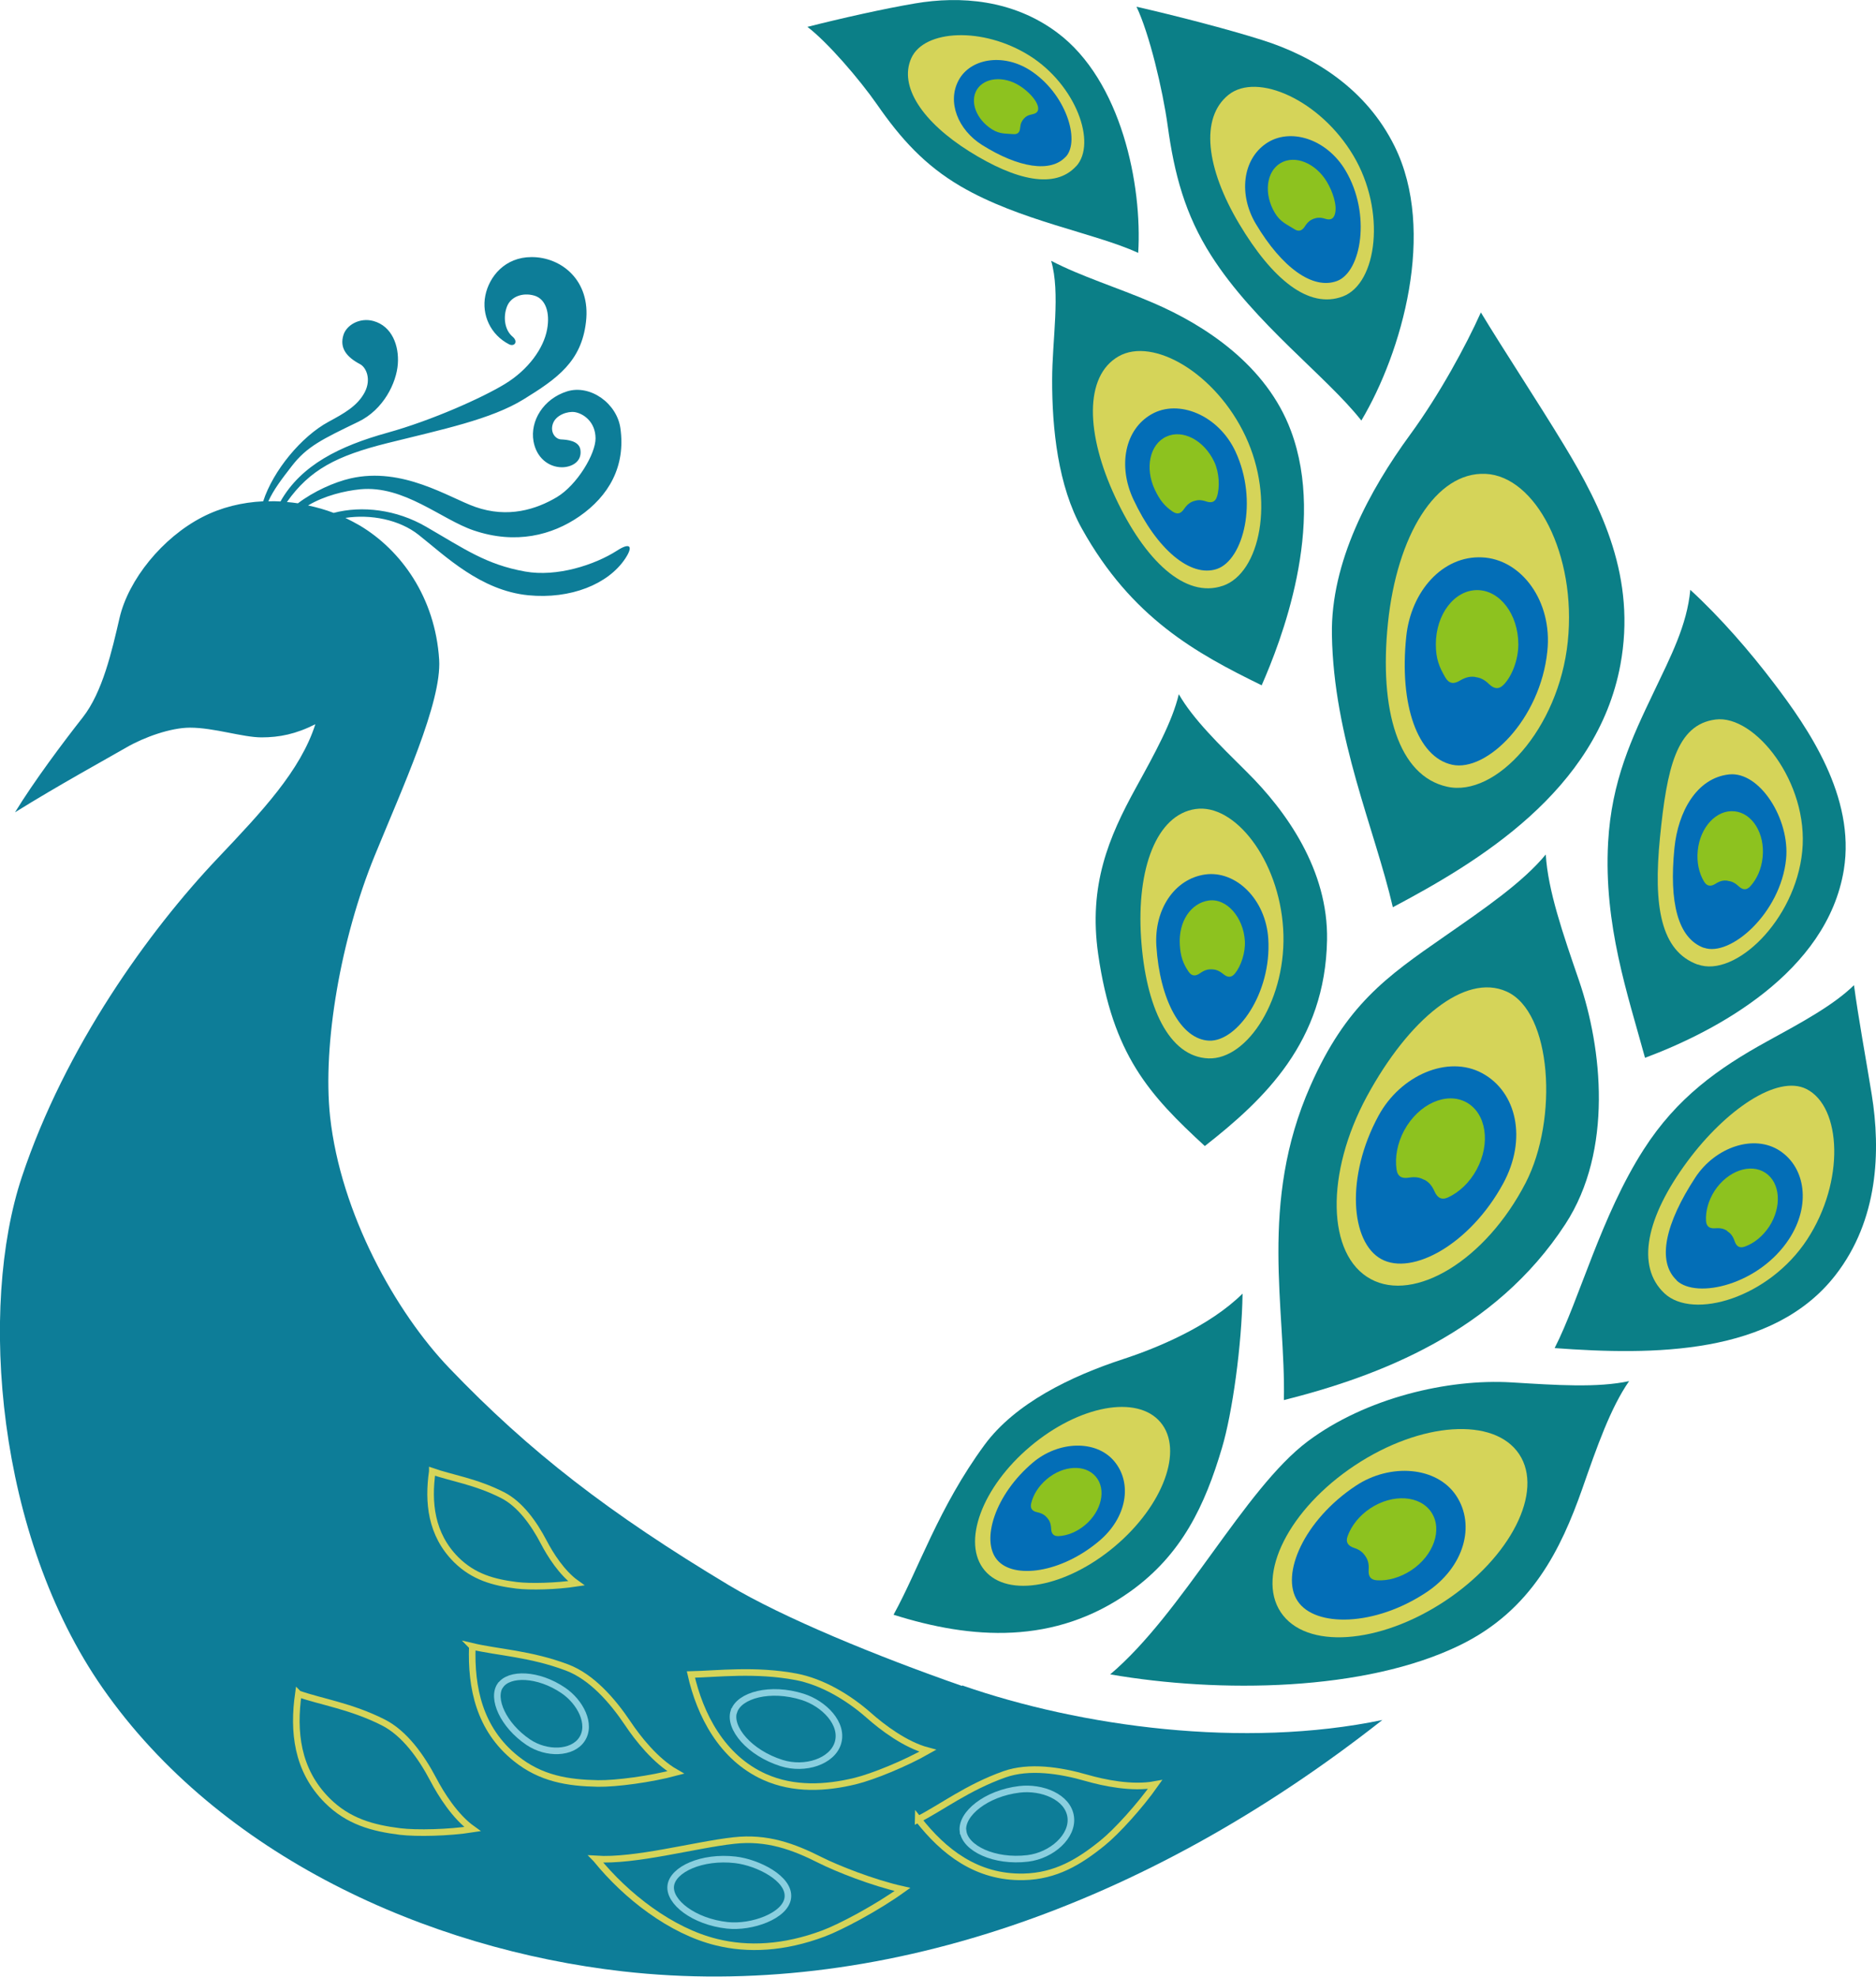 <?xml version="1.0" encoding="UTF-8"?>
<svg id="Layer_2" data-name="Layer 2" xmlns="http://www.w3.org/2000/svg" viewBox="0 0 131.23 138.27">
  <defs>
    <style>
      .cls-1 {
        stroke: #8acfdf;
      }

      .cls-1, .cls-2 {
        fill: none;
        stroke-miterlimit: 10;
        stroke-width: .46px;
      }

      .cls-2 {
        stroke: #d5d459;
      }

      .cls-3 {
        fill: #0d7d98;
      }

      .cls-3, .cls-4, .cls-5, .cls-6, .cls-7 {
        stroke-width: 0px;
      }

      .cls-4 {
        fill: #0b7f87;
      }

      .cls-5 {
        fill: #8dc21f;
      }

      .cls-6 {
        fill: #036eb7;
      }

      .cls-7 {
        fill: #d5d459;
      }
    </style>
  </defs>
  <g id="Diwali_Icons" data-name="Diwali Icons">
    <g>
      <path class="cls-3" d="M67.3,117.91c-5.91-2.06-12.54-4.78-16.32-7.05-8.33-5-13.94-9.32-19.55-15.18-3.75-3.91-7.6-10.81-8.34-17.59-.54-5.05.76-12.47,3.11-18.22,1.94-4.75,4.71-10.76,4.52-13.74-.28-4.37-2.68-7.66-5.54-9.37-.33-.19-.67-.37-1.02-.54,1.78-.27,3.78.12,5.13,1.19,1.87,1.48,4.33,3.89,7.66,4.22,2.96.29,5.6-.77,6.79-2.57.58-.88.33-1.14-.58-.55-1.56,1-4.21,1.86-6.43,1.46-2.73-.49-4.22-1.57-6.92-3.13-2.08-1.21-4.49-1.49-6.47-.97-.57-.22-1.18-.39-1.79-.52,1.16-.69,2.56-1.02,3.64-1.13,3.08-.3,5.69,2.12,7.96,2.88,2.93.99,5.47.33,7.37-.98,2.08-1.44,3.25-3.51,2.88-6.16-.24-1.75-2.11-3.09-3.73-2.59-1.66.52-2.6,2.07-2.35,3.49.2,1.14,1.04,1.81,1.98,1.82.65,0,1.43-.36,1.3-1.23-.1-.64-.96-.7-1.36-.72-.38-.02-.78-.49-.56-1.11.22-.61,1.04-.87,1.52-.8.62.1,1.45.68,1.46,1.83.01,1.09-1.29,3.27-2.71,4.12-1.43.85-3.41,1.49-5.71.68-1.84-.65-5.08-2.83-8.73-1.99-1.13.26-2.56.9-3.67,1.74-.26-.04-.51-.07-.77-.09,1.59-2.25,3.46-3.23,7.03-4.12,3.85-.96,7.26-1.66,9.54-3.07,2.35-1.45,4.03-2.64,4.35-5.4.35-2.92-1.74-4.55-3.81-4.54-1.85,0-2.96,1.35-3.23,2.69-.27,1.35.36,2.74,1.66,3.41.38.19.66-.19.24-.54-.56-.47-.66-1.38-.39-2.09.26-.7,1.09-1.01,1.9-.78.81.22,1.13,1.2.91,2.37-.24,1.32-1.31,2.82-2.96,3.82-1.56.95-5.09,2.54-8.23,3.41-3.3.92-6.01,2.24-7.46,4.8-.28-.02-.57-.02-.85-.01.37-.81.91-1.52,1.63-2.45,1.07-1.39,2.14-1.89,4.68-3.12,1.74-.84,2.66-2.71,2.75-4.05.09-1.25-.4-2.63-1.71-2.99-.96-.26-1.87.28-2.09.96-.3.94.23,1.57,1.16,2.06.43.23.79,1.05.33,1.95-.51.98-1.47,1.5-2.54,2.08-1.9,1.03-3.87,3.41-4.57,5.56-1.47.07-2.93.42-4.25,1.1-2.8,1.44-5.18,4.38-5.8,7.07-.53,2.29-1.18,5.17-2.57,6.94-1.4,1.78-3.41,4.47-4.74,6.64,3-1.87,6.45-3.76,7.78-4.53,1.26-.73,3.12-1.39,4.46-1.39,1.69,0,3.69.68,5.01.68,1.24,0,2.4-.23,3.76-.92-1.04,3.25-3.73,6.1-6.84,9.38-4.79,5.05-10.66,13.18-13.69,22.28-3.03,9.09-1.79,25.09,5.66,35.76,8.18,11.72,22.72,18.25,36.37,19.8,17.78,2.02,36.52-4.5,53.14-17.58-9.7,2.02-21.07.48-29.4-2.42Z"/>
      <g>
        <path class="cls-4" d="M77.66,117.1c5.08-4.29,9.38-12.97,13.82-16.3,4.05-3.03,9.8-4.39,14.26-4.12,3.12.19,6,.39,8.22-.09-1.3,1.87-2.25,4.59-3.28,7.54-1.49,4.22-3.54,8.47-8.52,10.91-6.66,3.27-16.89,3.38-24.5,2.06Z"/>
        <path class="cls-7" d="M89.59,112.75c-1.74-2.62.59-7.22,5.19-10.27,4.61-3.05,9.75-3.4,11.49-.78,1.74,2.62-.59,7.22-5.19,10.27-4.61,3.05-9.75,3.4-11.49.78Z"/>
        <path class="cls-6" d="M90.77,111.97c-1.23-1.85.46-5.67,4.07-8.06,2.41-1.6,5.67-1.36,7.03.7,1.36,2.06.56,4.99-2.09,6.75-3.61,2.4-7.79,2.46-9.01.61Z"/>
        <path class="cls-5" d="M95.51,108.83c-.17-.25-.37-.44-.8-.58-.41-.14-.6-.39-.44-.82.26-.72.81-1.43,1.58-1.94,1.57-1.04,3.49-.92,4.28.28.79,1.2.16,3.01-1.41,4.05-.78.51-1.64.75-2.4.7-.46-.03-.61-.29-.58-.73.03-.45-.06-.71-.23-.96Z"/>
      </g>
      <g>
        <path class="cls-4" d="M89.81,97.92c.14-6.37-1.78-13.76,1.86-21.99,2.49-5.63,5.28-7.6,9.36-10.43,2.85-1.98,5.49-3.79,7.1-5.74.15,2.52,1.2,5.54,2.33,8.83,1.61,4.7,2.4,11.87-.96,17.02-4.91,7.54-12.99,10.62-19.7,12.31Z"/>
        <path class="cls-7" d="M95.88,89.45c-3.07-1.67-3.18-7.39-.26-12.78,2.93-5.39,6.85-8.63,9.76-7.33,3.19,1.41,3.63,8.93,1.35,13.37-2.81,5.45-7.79,8.41-10.85,6.74Z"/>
        <path class="cls-6" d="M96.63,88.06c-2.17-1.18-2.5-5.8-.2-10.03,1.53-2.82,4.85-4.28,7.26-2.97,2.41,1.31,3.15,4.6,1.46,7.71-2.3,4.23-6.35,6.47-8.52,5.29Z"/>
        <path class="cls-5" d="M99.64,82.52c-.29-.16-.59-.24-1.09-.16-.48.08-.79-.07-.86-.58-.12-.84.05-1.82.54-2.73,1-1.84,2.94-2.72,4.34-1.96,1.4.76,1.72,2.87.72,4.71-.49.91-1.22,1.58-1.99,1.94-.46.21-.75.03-.95-.41-.2-.46-.43-.67-.72-.83Z"/>
      </g>
      <g>
        <path class="cls-4" d="M97.43,63.44c-1.27-5.48-4.14-11.82-4.26-19.04-.09-5.11,2.63-10.11,5.47-14,2.05-2.8,3.92-6.25,4.95-8.55,1.57,2.6,4,6.28,5.8,9.25,2.7,4.44,5.08,9.34,3.96,15.39-1.64,8.85-10,13.82-15.92,16.96Z"/>
        <path class="cls-7" d="M101.23,55.02c-3.41-.75-4.77-5.35-4.14-11.45.63-6.1,3.34-10.59,6.83-10.43,3.49.16,6.38,5.63,5.75,11.73s-5.03,10.91-8.44,10.15Z"/>
        <path class="cls-6" d="M101.57,53.48c-2.41-.53-3.7-4.18-3.2-8.96.33-3.19,2.56-5.67,5.3-5.54,2.74.12,4.94,3.05,4.57,6.56-.49,4.79-4.26,8.48-6.67,7.94Z"/>
        <path class="cls-5" d="M103.19,47.34c-.33-.04-.63,0-1.07.26-.41.25-.75.23-1.01-.21-.43-.74-.67-1.3-.67-2.33,0-2.09,1.29-3.79,2.89-3.79,1.59,0,2.88,1.7,2.88,3.8,0,1.03-.42,2.18-1.01,2.8-.35.37-.69.31-1.03-.02-.36-.35-.65-.46-.98-.5Z"/>
      </g>
      <g>
        <path class="cls-4" d="M88.26,47.93c-4.58-2.24-9.1-4.71-12.58-10.96-1.67-2.99-2.09-7-2.08-10.42,0-2.76.59-6.06-.07-8.31,2.11,1.1,4.59,1.85,7.13,2.94,3.63,1.56,7.93,4.36,9.64,8.94,2.49,6.65-.73,14.81-2.04,17.8Z"/>
        <path class="cls-7" d="M85.53,40.97c-2.63.9-5.45-1.77-7.51-6.19-2.07-4.42-2.19-8.48.23-9.86,2.41-1.37,6.81,1.18,8.88,5.6s1.03,9.55-1.59,10.45Z"/>
        <path class="cls-6" d="M85.13,39.79c-1.86.63-4.23-1.4-5.85-4.87-1.08-2.31-.62-4.87,1.27-5.95,1.89-1.08,4.68.06,5.87,2.6,1.62,3.47.56,7.58-1.29,8.22Z"/>
        <path class="cls-5" d="M83.51,35.04c-.25.09-.45.22-.68.55-.21.32-.46.42-.8.19-.56-.38-.9-.8-1.25-1.54-.71-1.51-.35-3.17.8-3.7,1.15-.54,2.65.25,3.36,1.76.35.74.4,1.78.19,2.43-.12.39-.39.46-.75.34-.38-.13-.62-.11-.87-.02Z"/>
      </g>
      <g>
        <path class="cls-4" d="M62.51,112.92c1.74-3.15,3.14-7.49,6.36-11.87,2.14-2.91,6.03-4.8,9.7-6,2.39-.78,6.05-2.3,8.35-4.58-.05,3.61-.72,8.38-1.44,10.79-1.19,4.01-2.79,7.45-6.41,10.04-5.3,3.79-11.15,3.34-16.56,1.63Z"/>
        <path class="cls-7" d="M68.88,109.83c-1.63-1.93-.2-5.82,3.2-8.68,3.4-2.86,7.47-3.62,9.1-1.68,1.63,1.93.2,5.82-3.2,8.68-3.4,2.86-7.47,3.62-9.1,1.68Z"/>
        <path class="cls-6" d="M69.75,109.09c-1.15-1.36-.15-4.57,2.51-6.81,1.78-1.5,4.4-1.61,5.68-.09,1.28,1.52.91,3.93-1.05,5.58-2.66,2.25-5.99,2.69-7.14,1.32Z"/>
        <path class="cls-5" d="M73.25,106.15c-.16-.19-.34-.31-.69-.39-.34-.07-.51-.25-.43-.61.14-.6.51-1.21,1.09-1.7,1.16-.98,2.7-1.06,3.44-.17.74.88.41,2.39-.75,3.37-.57.48-1.24.75-1.85.78-.37.02-.52-.18-.53-.52-.02-.36-.11-.56-.27-.75Z"/>
      </g>
      <g>
        <path class="cls-4" d="M108.75,94.28c1.73-3.38,3.25-9.25,6.23-13.89,2.31-3.61,5.21-5.68,8.65-7.57,2.41-1.32,4.63-2.52,6.06-3.92.32,2.37.8,4.93,1.24,7.64.64,3.96.46,8.78-2.53,12.63-4.36,5.62-12.75,5.62-19.66,5.11Z"/>
        <path class="cls-7" d="M116.43,90.45c-2.01-1.89-1.28-5.33,1.61-9.23,2.66-3.59,6.28-6.08,8.32-5.06,2.47,1.24,2.71,6.47.05,10.53-2.66,4.06-7.96,5.65-9.98,3.76Z"/>
        <path class="cls-6" d="M117.29,89.54c-1.42-1.33-.78-4.01,1.3-7.19,1.39-2.12,4.1-3.06,5.91-1.87,1.81,1.19,2.18,3.83.65,6.17-2.08,3.19-6.45,4.23-7.87,2.9Z"/>
        <path class="cls-5" d="M120.83,86.09c-.22-.15-.45-.22-.85-.19-.38.03-.61-.11-.64-.51-.04-.67.16-1.43.6-2.11.91-1.39,2.5-1.95,3.55-1.26,1.05.69,1.17,2.37.27,3.76-.45.68-1.06,1.17-1.7,1.4-.38.14-.6-.02-.72-.38-.13-.38-.29-.55-.52-.7Z"/>
      </g>
      <g>
        <path class="cls-4" d="M115.07,73.97c-1.22-4.47-2.89-9.28-2.58-15.04.24-4.33,1.66-7.32,3.2-10.54,1.18-2.48,2.32-4.66,2.55-7.14,2.12,1.95,4.15,4.29,5.85,6.53,2.38,3.13,5.72,7.94,4.89,13.05-1.17,7.17-8.94,11.3-13.91,13.15Z"/>
        <path class="cls-7" d="M118.76,67.46c-2.59-.94-3.12-4.07-2.64-8.9.48-4.83,1.15-7.89,3.89-8.24,2.74-.35,6.54,4.4,6.06,9.22-.48,4.83-4.71,8.86-7.31,7.91Z"/>
        <path class="cls-6" d="M119.19,66.29c-1.83-.67-2.44-3.19-2.06-6.98.25-2.53,1.55-4.9,3.82-5.15,2.15-.23,4.27,3.14,3.99,5.92-.38,3.79-3.91,6.87-5.75,6.2Z"/>
        <path class="cls-5" d="M120.84,61.59c-.26-.03-.5,0-.84.22-.32.2-.59.19-.8-.16-.35-.58-.52-1.34-.44-2.15.16-1.65,1.31-2.89,2.57-2.76,1.25.12,2.14,1.56,1.97,3.21-.08.81-.4,1.53-.86,2.03-.27.3-.54.26-.82,0-.29-.27-.52-.35-.78-.38Z"/>
      </g>
      <g>
        <path class="cls-4" d="M84.29,80.16c-3.9-3.59-6.46-6.38-7.47-13.43-.69-4.82.74-8.18,2.63-11.62,1.32-2.4,2.55-4.62,3.01-6.56.99,1.73,2.8,3.5,4.75,5.43,2.79,2.76,5.71,6.89,5.62,11.76-.13,7.12-4.38,11.14-8.55,14.41Z"/>
        <path class="cls-7" d="M84.53,74.02c-2.76-.11-4.39-3.59-4.71-8.43-.32-4.84,1.08-8.61,3.81-9.01,2.73-.4,5.83,3.53,6.13,8.37.3,4.84-2.47,9.17-5.23,9.07Z"/>
        <path class="cls-6" d="M84.58,72.78c-1.95-.08-3.45-2.83-3.69-6.63-.16-2.53,1.26-4.68,3.4-4.99,2.14-.31,4.26,1.72,4.43,4.51.23,3.8-2.19,7.19-4.14,7.11Z"/>
        <path class="cls-5" d="M84.78,67.79c-.26-.01-.5.04-.83.27-.31.22-.58.23-.81-.11-.38-.56-.56-1.06-.61-1.87-.1-1.65.78-2.92,2.02-3.1,1.25-.18,2.43,1.17,2.53,2.82.05.82-.27,1.76-.69,2.28-.25.31-.52.29-.82.04-.31-.25-.54-.32-.8-.33Z"/>
      </g>
      <g>
        <path class="cls-4" d="M95.22,29.4c-2.43-3.09-7.46-6.77-10.49-11.52-1.84-2.88-2.59-5.73-3.05-9.1-.35-2.53-1.29-6.46-2.18-8.31,2.79.64,6.32,1.55,8.76,2.32,3.6,1.13,7.3,3.39,9.3,7.45,2.93,5.94.51,14.4-2.33,19.17Z"/>
        <path class="cls-7" d="M93.94,20.73c-2.4.91-4.95-1.21-7.26-5.08-2.31-3.88-2.75-7.41-.74-9.02,2.01-1.6,6.42.37,8.73,4.25s1.67,8.94-.73,9.85Z"/>
        <path class="cls-6" d="M93.53,19.65c-1.7.64-3.87-.95-5.68-3.99-1.21-2.03-.95-4.48.71-5.62,1.66-1.14,4.23-.35,5.56,1.88,1.81,3.04,1.11,7.09-.59,7.73Z"/>
        <path class="cls-5" d="M91.89,15.3c-.23.09-.41.22-.61.53-.19.3-.42.4-.73.2-.53-.34-.98-.49-1.37-1.14-.79-1.32-.61-2.88.39-3.48,1.01-.6,2.46-.01,3.25,1.31.39.65.74,1.64.56,2.25-.1.36-.34.44-.68.33-.35-.11-.58-.08-.81,0Z"/>
      </g>
      <g>
        <path class="cls-4" d="M79.61,17.68c-3.04-1.39-8.27-2.23-12.41-4.65-2.51-1.47-4.19-3.33-5.84-5.71-1.24-1.78-3.48-4.38-4.88-5.44,2.36-.6,5.39-1.28,7.53-1.64,3.16-.54,6.84-.27,9.93,2.03,4.52,3.36,5.97,10.7,5.68,15.41Z"/>
        <path class="cls-7" d="M75.28,11.62c-1.47,1.62-4.21,1.01-7.47-1.03-3.25-2.04-4.96-4.54-4.06-6.53.9-1.99,5-2.21,8.26-.17,3.25,2.04,4.74,6.12,3.27,7.74Z"/>
        <path class="cls-6" d="M74.55,10.96c-1.04,1.14-3.3.78-5.85-.82-1.7-1.07-2.46-3.02-1.64-4.53.81-1.51,3.06-1.9,4.94-.73,2.55,1.6,3.59,4.94,2.56,6.08Z"/>
        <path class="cls-5" d="M71.62,8.3c-.14.16-.23.32-.26.64-.02.3-.16.47-.48.44-.53-.05-.93.01-1.48-.33-1.11-.7-1.58-1.94-1.06-2.79.53-.84,1.86-.97,2.97-.27.55.34,1.19.96,1.3,1.48.06.31-.09.46-.39.52-.31.06-.47.16-.61.32Z"/>
      </g>
      <path class="cls-2" d="M64.23,127.24c1.62-.82,3.44-2.23,6.03-3.15,1.72-.61,3.88-.29,5.75.25,1.22.35,3.18.76,4.79.46-1.05,1.49-2.68,3.29-3.67,4.09-1.64,1.33-3.28,2.32-5.53,2.37-3.29.07-5.6-1.77-7.37-4.03Z"/>
      <path class="cls-2" d="M48.33,117.11c1.82-.04,4.51-.38,7.36.16,1.79.34,3.63,1.41,5.09,2.7.95.84,2.54,2.05,4.12,2.47-1.58.9-3.84,1.82-5.07,2.12-2.05.5-4.3.63-6.35-.29-3-1.35-4.52-4.37-5.15-7.16Z"/>
      <path class="cls-2" d="M41.69,130.01c2.74.18,6.92-.99,9.65-1.29,2.31-.26,4.16.42,6.04,1.37,1.13.57,3.65,1.58,5.75,2.05-1.81,1.3-4.34,2.64-5.52,3.08-2.78,1.04-5.29,1.15-7.48.61-3.2-.78-6.34-3.23-8.43-5.81Z"/>
      <path class="cls-2" d="M33.03,115.14c1.77.42,4.07.51,6.64,1.48,1.71.65,3.15,2.28,4.24,3.9.7,1.05,1.94,2.63,3.36,3.44-1.76.47-4.17.79-5.44.77-2.11-.04-4-.34-5.75-1.75-2.56-2.06-3.14-4.97-3.04-7.83Z"/>
      <path class="cls-2" d="M30.24,102.9c1.31.46,3.04.71,4.91,1.66,1.24.63,2.2,1.98,2.89,3.3.45.86,1.26,2.15,2.27,2.87-1.37.21-3.22.26-4.18.14-1.6-.2-3-.58-4.22-1.79-1.77-1.77-1.98-4.02-1.67-6.18Z"/>
      <path class="cls-2" d="M20.88,118.46c1.58.56,3.68.86,5.93,2,1.5.76,2.66,2.4,3.5,3.99.54,1.03,1.52,2.6,2.74,3.47-1.66.26-3.9.31-5.06.17-1.93-.24-3.63-.7-5.1-2.17-2.14-2.14-2.39-4.85-2.02-7.47Z"/>
      <path class="cls-1" d="M67.36,128.06c-.14-1.2,1.61-2.64,3.95-2.92,1.56-.19,3.41.52,3.59,1.94.17,1.33-1.3,2.68-3.01,2.89-2.34.28-4.38-.71-4.52-1.91Z"/>
      <path class="cls-1" d="M51.34,119.7c.36-1.15,2.55-1.74,4.8-1.03,1.5.47,2.89,1.88,2.47,3.24-.4,1.28-2.29,1.91-3.94,1.39-2.25-.71-3.7-2.45-3.34-3.6Z"/>
      <path class="cls-1" d="M35,117.88c.61-.9,2.65-.85,4.4.34,1.17.79,2.02,2.36,1.3,3.43-.67,1-2.46,1.06-3.75.19-1.76-1.19-2.57-3.06-1.96-3.96Z"/>
      <path class="cls-1" d="M46.92,131.88c.14-1.14,2.18-2.08,4.52-1.81,1.56.18,3.83,1.31,3.67,2.65-.15,1.27-2.53,2.12-4.24,1.93-2.34-.26-4.09-1.63-3.95-2.77Z"/>
    </g>
  </g>
</svg>
